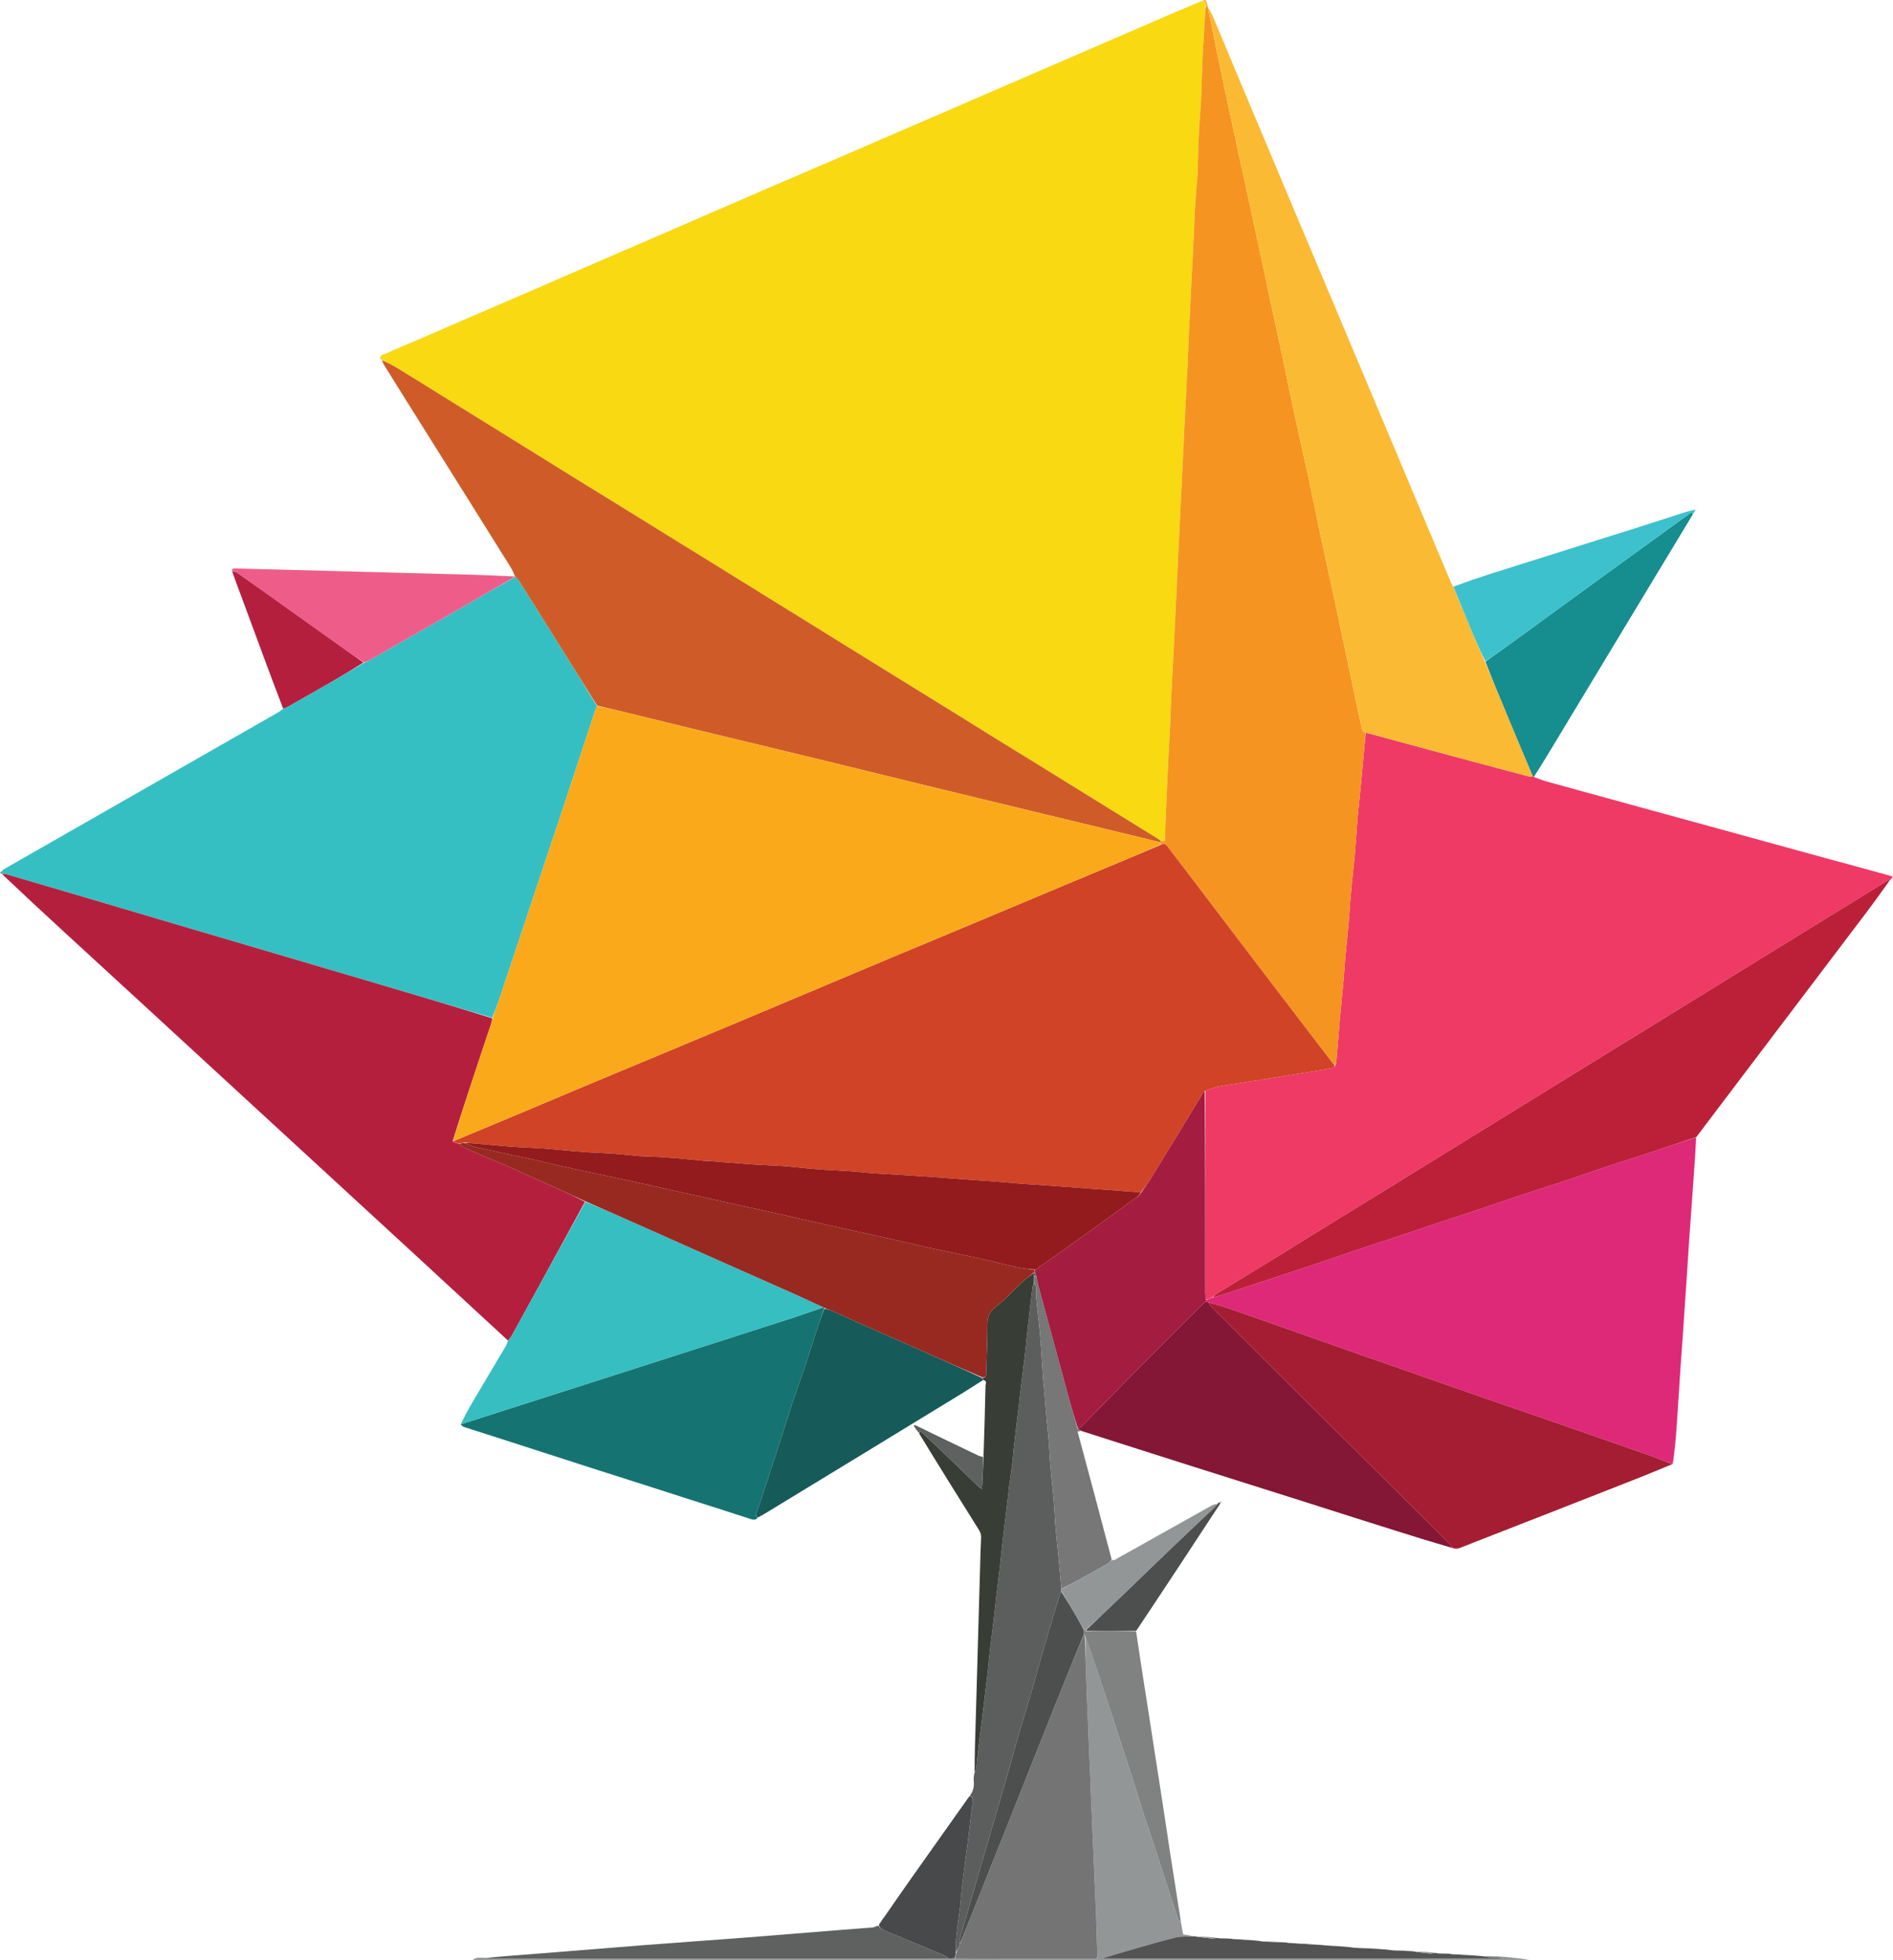 <svg xmlns="http://www.w3.org/2000/svg" xmlns:xlink="http://www.w3.org/1999/xlink" version="1.1" viewBox="6.92 5.64 48.43 50.16">
<g id="surface1">

<path style=" stroke:none;fill-rule:nonzero;fill:rgb(97.647%,85.098%,7.059%);fill-opacity:1;" d="M 16.641 14.805 C 16.648 14.711 16.738 14.715 16.793 14.688 C 17.059 14.566 17.328 14.453 17.598 14.34 C 18.594 13.906 19.594 13.477 20.59 13.047 C 21.664 12.578 22.738 12.113 23.816 11.648 C 24.719 11.258 25.621 10.863 26.527 10.473 C 27.648 9.992 28.766 9.508 29.887 9.023 C 31.211 8.453 32.535 7.875 33.859 7.305 C 34.77 6.91 35.68 6.52 36.586 6.125 C 36.938 5.973 37.289 5.82 37.664 5.668 C 37.793 5.684 37.734 5.77 37.75 5.836 C 37.75 5.938 37.754 6.023 37.746 6.105 C 37.73 6.43 37.703 6.754 37.688 7.078 C 37.672 7.426 37.664 7.777 37.652 8.129 C 37.652 8.141 37.652 8.148 37.652 8.16 C 37.633 8.453 37.605 8.742 37.594 9.035 C 37.574 9.391 37.57 9.746 37.559 10.102 C 37.559 10.117 37.555 10.133 37.555 10.148 C 37.535 10.402 37.512 10.656 37.496 10.91 C 37.48 11.152 37.477 11.398 37.465 11.641 C 37.441 12.07 37.422 12.5 37.398 12.93 C 37.379 13.355 37.355 13.781 37.336 14.203 C 37.324 14.457 37.316 14.715 37.305 14.969 C 37.293 15.172 37.281 15.371 37.273 15.574 C 37.25 16.008 37.23 16.441 37.207 16.879 C 37.199 17.094 37.188 17.312 37.176 17.531 C 37.156 17.961 37.133 18.391 37.113 18.82 C 37.09 19.281 37.07 19.742 37.047 20.203 C 37.039 20.422 37.027 20.637 37.016 20.855 C 36.996 21.289 36.973 21.727 36.953 22.16 C 36.93 22.59 36.91 23.02 36.887 23.449 C 36.875 23.703 36.867 23.957 36.855 24.215 C 36.848 24.414 36.836 24.617 36.824 24.816 C 36.801 25.258 36.781 25.699 36.762 26.137 C 36.746 26.473 36.734 26.809 36.723 27.141 C 36.723 27.152 36.715 27.16 36.707 27.168 C 36.68 27.168 36.656 27.164 36.617 27.16 C 36.594 27.141 36.578 27.125 36.559 27.113 C 35.926 26.723 35.293 26.328 34.66 25.938 C 33.898 25.465 33.137 24.996 32.375 24.527 C 31.789 24.16 31.199 23.797 30.613 23.434 C 29.84 22.957 29.07 22.48 28.301 22.004 C 27.734 21.652 27.172 21.301 26.605 20.953 C 25.746 20.418 24.887 19.887 24.023 19.355 C 23.297 18.902 22.566 18.453 21.836 18.004 C 21.137 17.57 20.434 17.133 19.734 16.699 C 18.855 16.156 17.977 15.609 17.098 15.066 C 16.969 14.988 16.832 14.918 16.695 14.844 C 16.695 14.844 16.699 14.844 16.695 14.836 C 16.676 14.82 16.66 14.812 16.641 14.805 Z M 16.641 14.805 "/>
<path style=" stroke:none;fill-rule:nonzero;fill:rgb(93.725%,22.745%,39.608%);fill-opacity:1;" d="M 46.16 25.52 C 46.258 25.559 46.355 25.598 46.457 25.629 C 48.031 26.062 49.605 26.496 51.18 26.926 C 52.523 27.297 53.867 27.664 55.211 28.031 C 55.25 28.043 55.293 28.055 55.344 28.07 C 55.332 28.102 55.32 28.121 55.289 28.148 C 55.238 28.168 55.203 28.176 55.18 28.191 C 54.609 28.543 54.039 28.895 53.469 29.246 C 52.988 29.543 52.508 29.836 52.027 30.133 C 51.434 30.5 50.836 30.867 50.238 31.238 C 49.789 31.512 49.344 31.789 48.895 32.066 C 48.305 32.43 47.719 32.789 47.129 33.152 C 46.664 33.441 46.199 33.727 45.73 34.016 C 45.121 34.391 44.508 34.766 43.898 35.145 C 43.496 35.391 43.094 35.641 42.691 35.891 C 42.188 36.199 41.688 36.508 41.184 36.816 C 40.727 37.098 40.27 37.383 39.812 37.664 C 39.227 38.023 38.645 38.379 38.059 38.738 C 38.016 38.766 37.977 38.805 37.93 38.844 C 37.875 38.867 37.828 38.883 37.773 38.895 C 37.762 38.82 37.754 38.758 37.754 38.695 C 37.754 36.98 37.754 35.27 37.758 33.547 C 37.891 33.5 38.012 33.457 38.141 33.434 C 38.562 33.363 38.988 33.301 39.41 33.234 C 39.926 33.152 40.441 33.066 40.957 32.98 C 41.008 32.973 41.066 32.965 41.086 32.887 C 41.098 32.867 41.105 32.855 41.105 32.848 C 41.129 32.562 41.152 32.273 41.176 31.988 C 41.188 31.84 41.199 31.695 41.215 31.547 C 41.242 31.238 41.273 30.934 41.301 30.629 C 41.316 30.453 41.324 30.277 41.34 30.105 C 41.367 29.812 41.402 29.523 41.426 29.234 C 41.441 29.055 41.453 28.875 41.465 28.695 C 41.477 28.562 41.488 28.43 41.5 28.297 C 41.527 28.012 41.562 27.727 41.586 27.441 C 41.613 27.137 41.629 26.828 41.656 26.523 C 41.695 26.109 41.742 25.699 41.777 25.289 C 41.805 24.988 41.828 24.684 41.863 24.387 C 42.332 24.512 42.789 24.637 43.246 24.762 C 44.172 25.012 45.102 25.262 46.031 25.508 C 46.062 25.52 46.102 25.512 46.141 25.516 C 46.152 25.512 46.156 25.516 46.16 25.52 Z M 46.16 25.52 "/>
<path style=" stroke:none;fill-rule:nonzero;fill:rgb(21.176%,74.902%,76.078%);fill-opacity:1;" d="M 6.938 27.957 C 6.969 27.93 6.996 27.895 7.031 27.875 C 7.875 27.391 8.723 26.91 9.566 26.426 C 10.559 25.859 11.551 25.289 12.543 24.723 C 13.031 24.441 13.523 24.164 14.012 23.883 C 14.059 23.859 14.098 23.824 14.16 23.781 C 14.211 23.758 14.246 23.746 14.277 23.727 C 14.645 23.52 15.008 23.309 15.375 23.102 C 15.66 22.934 15.945 22.766 16.238 22.598 C 16.297 22.57 16.348 22.547 16.391 22.523 C 17.109 22.113 17.824 21.707 18.539 21.297 C 19.059 20.996 19.582 20.695 20.109 20.398 C 20.152 20.441 20.184 20.477 20.207 20.516 C 20.527 21.023 20.844 21.527 21.16 22.035 C 21.508 22.59 21.852 23.145 22.195 23.711 C 22.176 23.758 22.156 23.789 22.145 23.824 C 21.855 24.711 21.562 25.594 21.27 26.48 C 20.758 28.016 20.246 29.551 19.734 31.086 C 19.668 31.289 19.594 31.488 19.512 31.684 C 18.57 31.402 17.641 31.129 16.711 30.852 C 14.977 30.34 13.242 29.828 11.504 29.316 C 10.039 28.883 8.578 28.449 7.113 28.02 C 7.066 28.004 7.02 28 6.973 27.992 C 6.973 27.992 6.973 27.992 6.973 27.988 C 6.961 27.973 6.953 27.969 6.941 27.961 C 6.941 27.957 6.938 27.957 6.938 27.957 Z M 6.938 27.957 "/>
<path style=" stroke:none;fill-rule:nonzero;fill:rgb(96.078%,58.039%,12.941%);fill-opacity:1;" d="M 41.855 24.383 C 41.828 24.684 41.805 24.988 41.777 25.289 C 41.742 25.699 41.695 26.109 41.656 26.523 C 41.629 26.828 41.613 27.137 41.586 27.441 C 41.562 27.727 41.527 28.012 41.5 28.297 C 41.488 28.43 41.477 28.562 41.465 28.695 C 41.453 28.875 41.441 29.055 41.426 29.234 C 41.402 29.523 41.367 29.812 41.34 30.105 C 41.324 30.277 41.316 30.453 41.301 30.629 C 41.273 30.934 41.242 31.238 41.215 31.547 C 41.199 31.695 41.188 31.84 41.176 31.988 C 41.152 32.273 41.129 32.562 41.105 32.848 C 41.105 32.855 41.098 32.867 41.078 32.879 C 41.031 32.855 41.004 32.832 40.98 32.801 C 40.559 32.25 40.137 31.699 39.715 31.145 C 39.316 30.625 38.922 30.105 38.527 29.586 C 38.094 29.016 37.66 28.445 37.227 27.875 C 37.082 27.688 36.941 27.504 36.801 27.316 C 36.758 27.262 36.711 27.203 36.625 27.246 C 36.613 27.223 36.605 27.207 36.605 27.191 C 36.621 27.184 36.625 27.176 36.629 27.164 C 36.656 27.164 36.68 27.168 36.707 27.168 C 36.715 27.16 36.723 27.152 36.723 27.141 C 36.734 26.809 36.746 26.473 36.762 26.137 C 36.781 25.699 36.801 25.258 36.824 24.816 C 36.836 24.617 36.848 24.414 36.855 24.215 C 36.867 23.957 36.875 23.703 36.887 23.449 C 36.91 23.02 36.93 22.59 36.953 22.16 C 36.973 21.727 36.996 21.289 37.016 20.855 C 37.027 20.637 37.039 20.422 37.047 20.203 C 37.07 19.742 37.09 19.281 37.113 18.82 C 37.133 18.391 37.156 17.961 37.176 17.531 C 37.188 17.312 37.199 17.094 37.207 16.879 C 37.23 16.441 37.25 16.008 37.273 15.574 C 37.281 15.371 37.293 15.172 37.305 14.969 C 37.316 14.715 37.324 14.457 37.336 14.203 C 37.355 13.781 37.379 13.355 37.398 12.93 C 37.422 12.5 37.441 12.07 37.465 11.641 C 37.477 11.398 37.48 11.152 37.496 10.91 C 37.512 10.656 37.535 10.402 37.555 10.148 C 37.555 10.133 37.559 10.117 37.559 10.102 C 37.57 9.746 37.574 9.391 37.594 9.035 C 37.605 8.742 37.633 8.453 37.652 8.16 C 37.652 8.148 37.652 8.141 37.652 8.129 C 37.664 7.777 37.672 7.426 37.688 7.078 C 37.703 6.754 37.73 6.43 37.746 6.105 C 37.754 6.023 37.75 5.938 37.758 5.832 C 37.785 5.805 37.801 5.797 37.816 5.789 C 37.816 5.789 37.824 5.797 37.82 5.816 C 37.938 6.41 38.055 6.988 38.176 7.562 C 38.305 8.164 38.434 8.762 38.562 9.363 C 38.707 10.02 38.852 10.676 38.992 11.332 C 39.133 11.973 39.266 12.617 39.402 13.258 C 39.492 13.668 39.582 14.078 39.668 14.484 C 39.781 15.02 39.891 15.555 40.004 16.086 C 40.113 16.594 40.23 17.098 40.34 17.605 C 40.477 18.242 40.605 18.879 40.742 19.516 C 40.832 19.93 40.922 20.344 41.012 20.758 C 41.129 21.301 41.246 21.848 41.359 22.391 C 41.438 22.758 41.512 23.125 41.59 23.492 C 41.645 23.742 41.695 23.992 41.754 24.238 C 41.766 24.297 41.77 24.371 41.855 24.383 Z M 41.855 24.383 "/>
<path style=" stroke:none;fill-rule:nonzero;fill:rgb(81.176%,36.078%,15.686%);fill-opacity:1;" d="M 36.617 27.16 C 36.625 27.176 36.621 27.184 36.594 27.191 C 36.496 27.172 36.422 27.148 36.344 27.129 C 35.746 26.984 35.148 26.84 34.551 26.695 C 33.766 26.504 32.98 26.316 32.195 26.125 C 31.359 25.922 30.527 25.719 29.691 25.516 C 28.902 25.32 28.113 25.129 27.324 24.938 C 26.621 24.766 25.918 24.598 25.219 24.43 C 24.453 24.242 23.691 24.055 22.93 23.871 C 22.688 23.809 22.441 23.758 22.199 23.699 C 21.852 23.145 21.508 22.59 21.16 22.035 C 20.844 21.527 20.527 21.023 20.207 20.516 C 20.184 20.477 20.152 20.441 20.109 20.398 C 20.098 20.395 20.098 20.395 20.098 20.395 C 20.062 20.32 20.035 20.238 19.992 20.168 C 19.309 19.07 18.617 17.973 17.934 16.879 C 17.535 16.246 17.141 15.613 16.746 14.98 C 16.723 14.945 16.707 14.906 16.691 14.855 C 16.832 14.918 16.969 14.988 17.098 15.066 C 17.977 15.609 18.855 16.156 19.734 16.699 C 20.434 17.133 21.137 17.57 21.836 18.004 C 22.566 18.453 23.297 18.902 24.023 19.355 C 24.887 19.887 25.746 20.418 26.605 20.953 C 27.172 21.301 27.734 21.652 28.301 22.004 C 29.07 22.48 29.84 22.957 30.613 23.434 C 31.199 23.797 31.789 24.16 32.375 24.527 C 33.137 24.996 33.898 25.465 34.66 25.938 C 35.293 26.328 35.926 26.723 36.559 27.113 C 36.578 27.125 36.594 27.141 36.617 27.16 Z M 36.617 27.16 "/>
<path style=" stroke:none;fill-rule:nonzero;fill:rgb(70.98%,12.157%,24.314%);fill-opacity:1;" d="M 6.969 28.004 C 7.02 28 7.066 28.004 7.113 28.02 C 8.578 28.449 10.039 28.883 11.504 29.316 C 13.242 29.828 14.977 30.34 16.711 30.852 C 17.641 31.129 18.57 31.402 19.508 31.695 C 19.512 31.746 19.504 31.781 19.492 31.816 C 19.324 32.324 19.152 32.828 18.988 33.332 C 18.82 33.836 18.66 34.336 18.5 34.844 C 18.52 34.859 18.539 34.867 18.562 34.879 C 18.598 34.895 18.625 34.898 18.66 34.902 C 18.668 34.902 18.684 34.902 18.684 34.914 C 18.711 34.945 18.73 34.973 18.758 34.984 C 18.938 35.066 19.117 35.148 19.297 35.227 C 19.48 35.305 19.668 35.379 19.848 35.457 C 20.062 35.551 20.277 35.648 20.488 35.742 C 20.715 35.844 20.941 35.945 21.168 36.047 C 21.41 36.156 21.648 36.27 21.887 36.391 C 21.266 37.531 20.648 38.664 20.027 39.793 C 20 39.848 19.953 39.895 19.918 39.945 C 19.148 39.234 18.383 38.527 17.617 37.82 C 16.129 36.449 14.637 35.078 13.148 33.707 C 11.625 32.305 10.102 30.902 8.574 29.5 C 8.039 29.008 7.504 28.512 6.969 28.004 Z M 6.969 28.004 "/>
<path style=" stroke:none;fill-rule:nonzero;fill:rgb(87.059%,16.078%,47.059%);fill-opacity:1;" d="M 37.781 38.902 C 37.828 38.883 37.875 38.867 37.941 38.844 C 38.07 38.809 38.176 38.777 38.285 38.742 C 38.574 38.648 38.867 38.551 39.16 38.453 C 39.449 38.359 39.742 38.262 40.035 38.164 C 40.316 38.07 40.598 37.977 40.879 37.883 C 41.219 37.766 41.559 37.648 41.902 37.535 C 42.199 37.438 42.496 37.344 42.793 37.242 C 43.078 37.148 43.363 37.051 43.648 36.953 C 44 36.836 44.355 36.723 44.707 36.605 C 45.047 36.492 45.387 36.371 45.73 36.258 C 46.152 36.117 46.574 35.984 46.996 35.844 C 47.34 35.73 47.68 35.609 48.02 35.496 C 48.383 35.375 48.746 35.262 49.109 35.141 C 49.512 35.008 49.91 34.875 50.312 34.742 C 50.305 34.914 50.297 35.082 50.285 35.254 C 50.238 35.949 50.188 36.645 50.137 37.34 C 50.102 37.875 50.07 38.41 50.031 38.945 C 49.996 39.512 49.953 40.07 49.914 40.633 C 49.879 41.156 49.848 41.676 49.812 42.195 C 49.789 42.496 49.762 42.801 49.715 43.102 C 49.469 43.016 49.242 42.922 49.012 42.844 C 48.082 42.52 47.152 42.195 46.223 41.871 C 45.777 41.719 45.328 41.566 44.883 41.41 C 44.348 41.227 43.816 41.035 43.285 40.852 C 42.793 40.676 42.301 40.508 41.809 40.336 C 41.066 40.074 40.324 39.812 39.582 39.551 C 39.16 39.402 38.738 39.254 38.316 39.109 C 38.16 39.055 38.004 39.016 37.836 38.965 C 37.809 38.957 37.793 38.945 37.781 38.93 C 37.781 38.914 37.781 38.91 37.781 38.902 Z M 37.781 38.902 "/>
<path style=" stroke:none;fill-rule:nonzero;fill:rgb(98.431%,72.941%,20%);fill-opacity:1;" d="M 41.863 24.387 C 41.77 24.371 41.766 24.297 41.754 24.238 C 41.695 23.992 41.645 23.742 41.59 23.492 C 41.512 23.125 41.438 22.758 41.359 22.391 C 41.246 21.848 41.129 21.301 41.012 20.758 C 40.922 20.344 40.832 19.93 40.742 19.516 C 40.605 18.879 40.477 18.242 40.34 17.605 C 40.23 17.098 40.113 16.594 40.004 16.086 C 39.891 15.555 39.781 15.02 39.668 14.484 C 39.582 14.078 39.492 13.668 39.402 13.258 C 39.266 12.617 39.133 11.973 38.992 11.332 C 38.852 10.676 38.707 10.02 38.562 9.363 C 38.434 8.762 38.305 8.164 38.176 7.562 C 38.055 6.988 37.938 6.41 37.82 5.824 C 37.875 5.91 37.93 6.012 37.977 6.121 C 38.188 6.625 38.398 7.133 38.609 7.637 C 38.863 8.242 39.117 8.844 39.371 9.449 C 39.816 10.512 40.266 11.578 40.715 12.641 C 41.09 13.539 41.473 14.434 41.848 15.332 C 42.289 16.383 42.73 17.434 43.172 18.48 C 43.461 19.168 43.75 19.855 44.039 20.543 C 44.051 20.57 44.07 20.598 44.094 20.645 C 44.281 21.086 44.453 21.504 44.629 21.926 C 44.719 22.137 44.816 22.348 44.91 22.574 C 45.121 23.082 45.328 23.574 45.535 24.07 C 45.734 24.551 45.938 25.035 46.137 25.516 C 46.102 25.512 46.062 25.52 46.031 25.508 C 45.102 25.262 44.172 25.012 43.246 24.762 C 42.789 24.637 42.332 24.512 41.863 24.387 Z M 41.863 24.387 "/>
<path style=" stroke:none;fill-rule:nonzero;fill:rgb(73.725%,12.549%,22.353%);fill-opacity:1;" d="M 50.32 34.734 C 49.91 34.875 49.512 35.008 49.109 35.141 C 48.746 35.262 48.383 35.375 48.02 35.496 C 47.68 35.609 47.34 35.73 46.996 35.844 C 46.574 35.984 46.152 36.117 45.73 36.258 C 45.387 36.371 45.047 36.492 44.707 36.605 C 44.355 36.723 44 36.836 43.648 36.953 C 43.363 37.051 43.078 37.148 42.793 37.242 C 42.496 37.344 42.199 37.438 41.902 37.535 C 41.559 37.648 41.219 37.766 40.879 37.883 C 40.598 37.977 40.316 38.07 40.035 38.164 C 39.742 38.262 39.449 38.359 39.16 38.453 C 38.867 38.551 38.574 38.648 38.285 38.742 C 38.176 38.777 38.07 38.809 37.949 38.84 C 37.977 38.805 38.016 38.766 38.059 38.738 C 38.645 38.379 39.227 38.023 39.812 37.664 C 40.27 37.383 40.727 37.098 41.184 36.816 C 41.688 36.508 42.188 36.199 42.691 35.891 C 43.094 35.641 43.496 35.391 43.898 35.145 C 44.508 34.766 45.121 34.391 45.73 34.016 C 46.199 33.727 46.664 33.441 47.129 33.152 C 47.719 32.789 48.305 32.43 48.895 32.066 C 49.344 31.789 49.789 31.512 50.238 31.238 C 50.836 30.867 51.434 30.5 52.027 30.133 C 52.508 29.836 52.988 29.543 53.469 29.246 C 54.039 28.895 54.609 28.543 55.18 28.191 C 55.203 28.176 55.238 28.168 55.277 28.152 C 55.078 28.438 54.867 28.727 54.652 29.012 C 53.523 30.504 52.391 31.996 51.262 33.488 C 50.949 33.902 50.637 34.312 50.32 34.734 Z M 50.32 34.734 "/>
<path style=" stroke:none;fill-rule:nonzero;fill:rgb(64.706%,11.373%,19.608%);fill-opacity:1;" d="M 37.844 38.969 C 38.004 39.016 38.16 39.055 38.316 39.109 C 38.738 39.254 39.16 39.402 39.582 39.551 C 40.324 39.812 41.066 40.074 41.809 40.336 C 42.301 40.508 42.793 40.676 43.285 40.852 C 43.816 41.035 44.348 41.227 44.883 41.41 C 45.328 41.566 45.777 41.719 46.223 41.871 C 47.152 42.195 48.082 42.52 49.012 42.844 C 49.242 42.922 49.469 43.016 49.707 43.105 C 49.25 43.297 48.785 43.484 48.32 43.664 C 47.094 44.145 45.871 44.625 44.645 45.102 C 44.512 45.156 44.379 45.211 44.246 45.258 C 44.203 45.273 44.152 45.27 44.094 45.258 C 44.055 45.207 44.027 45.164 43.996 45.133 C 42.555 43.699 41.113 42.27 39.672 40.84 C 39.09 40.262 38.512 39.68 37.93 39.098 C 37.895 39.062 37.875 39.012 37.844 38.969 Z M 37.844 38.969 "/>
<path style=" stroke:none;fill-rule:nonzero;fill:rgb(8.235%,45.49%,44.706%);fill-opacity:1;" d="M 26.309 44.473 C 26.25 44.547 26.184 44.531 26.105 44.504 C 25.617 44.344 25.125 44.188 24.633 44.031 C 23.797 43.762 22.957 43.492 22.121 43.227 C 21.285 42.957 20.449 42.688 19.613 42.418 C 19.344 42.332 19.074 42.246 18.805 42.16 C 18.766 42.148 18.727 42.117 18.707 42.086 C 18.742 42.07 18.766 42.07 18.785 42.062 C 19.262 41.91 19.738 41.758 20.211 41.605 C 20.785 41.422 21.355 41.238 21.93 41.055 C 23.094 40.68 24.258 40.309 25.422 39.934 C 26.012 39.742 26.605 39.555 27.199 39.363 C 27.461 39.277 27.719 39.184 27.984 39.094 C 27.996 39.102 28.004 39.105 28.004 39.125 C 27.945 39.293 27.891 39.449 27.84 39.605 C 27.73 39.941 27.625 40.281 27.512 40.617 C 27.41 40.918 27.301 41.215 27.199 41.52 C 27.027 42.051 26.859 42.59 26.684 43.121 C 26.559 43.516 26.426 43.91 26.297 44.301 C 26.277 44.359 26.23 44.422 26.309 44.473 Z M 26.309 44.473 "/>
<path style=" stroke:none;fill-rule:nonzero;fill:rgb(21.176%,74.51%,75.686%);fill-opacity:1;" d="M 27.98 39.094 C 27.719 39.184 27.461 39.277 27.199 39.363 C 26.605 39.555 26.012 39.742 25.422 39.934 C 24.258 40.309 23.094 40.68 21.93 41.055 C 21.355 41.238 20.785 41.422 20.211 41.605 C 19.738 41.758 19.262 41.91 18.785 42.062 C 18.766 42.07 18.742 42.07 18.711 42.074 C 18.805 41.887 18.906 41.695 19.016 41.508 C 19.297 41.031 19.582 40.555 19.863 40.082 C 19.883 40.043 19.895 40.004 19.914 39.953 C 19.953 39.895 20 39.848 20.027 39.793 C 20.648 38.664 21.266 37.531 21.898 36.395 C 22.281 36.547 22.652 36.711 23.023 36.875 C 24.449 37.512 25.875 38.145 27.301 38.777 C 27.527 38.879 27.754 38.988 27.98 39.094 Z M 27.98 39.094 "/>
<path style=" stroke:none;fill-rule:nonzero;fill:rgb(51.765%,8.627%,21.176%);fill-opacity:1;" d="M 37.836 38.965 C 37.875 39.012 37.895 39.062 37.93 39.098 C 38.512 39.68 39.09 40.262 39.672 40.84 C 41.113 42.27 42.555 43.699 43.996 45.133 C 44.027 45.164 44.055 45.207 44.086 45.254 C 43.602 45.113 43.113 44.965 42.625 44.809 C 41.848 44.566 41.074 44.316 40.297 44.07 C 39.355 43.773 38.41 43.473 37.469 43.176 C 36.512 42.871 35.559 42.57 34.59 42.258 C 34.543 42.23 34.516 42.215 34.5 42.199 C 34.559 42.156 34.613 42.121 34.656 42.074 C 35.172 41.551 35.684 41.023 36.199 40.5 C 36.695 40 37.195 39.504 37.691 39.008 C 37.719 38.98 37.75 38.961 37.777 38.938 C 37.793 38.945 37.809 38.957 37.836 38.965 Z M 37.836 38.965 "/>
<path style=" stroke:none;fill-rule:nonzero;fill:rgb(36.078%,36.863%,36.471%);fill-opacity:1;" d="M 31.727 51.598 C 31.82 51.48 31.848 51.348 31.832 51.199 C 31.828 51.141 31.832 51.082 31.852 51.004 C 31.875 50.957 31.891 50.93 31.895 50.898 C 31.91 50.758 31.922 50.617 31.938 50.473 C 31.965 50.246 31.996 50.023 32.023 49.797 C 32.051 49.582 32.074 49.367 32.102 49.148 C 32.129 48.926 32.156 48.699 32.184 48.473 C 32.207 48.246 32.23 48.02 32.254 47.793 C 32.281 47.559 32.316 47.32 32.344 47.086 C 32.367 46.875 32.391 46.664 32.414 46.453 C 32.441 46.203 32.477 45.949 32.504 45.699 C 32.527 45.48 32.547 45.266 32.574 45.051 C 32.613 44.715 32.656 44.379 32.695 44.043 C 32.711 43.926 32.723 43.809 32.734 43.695 C 32.766 43.469 32.797 43.242 32.824 43.02 C 32.848 42.797 32.867 42.574 32.895 42.355 C 32.922 42.109 32.953 41.859 32.984 41.613 C 33.008 41.398 33.031 41.184 33.059 40.969 C 33.086 40.734 33.117 40.504 33.145 40.273 C 33.168 40.055 33.188 39.832 33.215 39.609 C 33.254 39.266 33.293 38.918 33.336 38.57 C 33.34 38.543 33.359 38.516 33.383 38.488 C 33.406 38.523 33.426 38.559 33.43 38.59 C 33.434 38.688 33.426 38.781 33.434 38.879 C 33.461 39.172 33.5 39.465 33.527 39.762 C 33.555 40.082 33.57 40.406 33.594 40.727 C 33.602 40.871 33.613 41.012 33.629 41.156 C 33.648 41.387 33.668 41.621 33.688 41.852 C 33.691 41.883 33.691 41.914 33.695 41.945 C 33.715 42.137 33.734 42.324 33.75 42.516 C 33.766 42.691 33.773 42.863 33.785 43.039 C 33.797 43.172 33.809 43.301 33.82 43.434 C 33.84 43.633 33.863 43.832 33.879 44.035 C 33.895 44.215 33.902 44.395 33.914 44.574 C 33.922 44.707 33.934 44.836 33.949 44.969 C 33.969 45.168 33.988 45.367 34.008 45.57 C 34.031 45.812 34.055 46.055 34.074 46.305 C 34.074 46.328 34.074 46.34 34.066 46.359 C 34.012 46.52 33.965 46.672 33.918 46.824 C 33.82 47.148 33.723 47.473 33.629 47.801 C 33.531 48.133 33.441 48.473 33.344 48.809 C 33.203 49.285 33.062 49.762 32.922 50.238 C 32.828 50.566 32.742 50.895 32.648 51.219 C 32.445 51.91 32.242 52.602 32.043 53.293 C 31.848 53.953 31.656 54.617 31.469 55.277 C 31.457 55.309 31.477 55.344 31.48 55.391 C 31.445 55.469 31.414 55.535 31.375 55.594 C 31.371 55.441 31.375 55.301 31.391 55.16 C 31.414 54.922 31.453 54.688 31.48 54.453 C 31.504 54.234 31.523 54.012 31.547 53.793 C 31.586 53.473 31.633 53.152 31.672 52.836 C 31.703 52.578 31.734 52.32 31.766 52.066 C 31.777 51.961 31.793 51.855 31.797 51.75 C 31.801 51.691 31.824 51.613 31.727 51.598 Z M 31.727 51.598 "/>
<path style=" stroke:none;fill-rule:nonzero;fill:rgb(8.627%,35.294%,34.902%);fill-opacity:1;" d="M 26.316 44.469 C 26.23 44.422 26.277 44.359 26.297 44.301 C 26.426 43.91 26.559 43.516 26.684 43.121 C 26.859 42.59 27.027 42.051 27.199 41.52 C 27.301 41.215 27.41 40.918 27.512 40.617 C 27.625 40.281 27.73 39.941 27.84 39.605 C 27.891 39.449 27.945 39.293 28.012 39.129 C 28.078 39.137 28.129 39.152 28.18 39.172 C 28.43 39.285 28.684 39.398 28.934 39.512 C 29.449 39.738 29.965 39.965 30.48 40.195 C 31.004 40.43 31.531 40.66 32.055 40.906 C 32.059 40.93 32.062 40.941 32.066 40.957 C 31.855 41.09 31.648 41.227 31.434 41.355 C 29.805 42.352 28.176 43.344 26.547 44.336 C 26.473 44.383 26.398 44.422 26.316 44.469 Z M 26.316 44.469 "/>
<path style=" stroke:none;fill-rule:nonzero;fill:rgb(8.627%,55.294%,55.686%);fill-opacity:1;" d="M 46.141 25.516 C 45.938 25.035 45.734 24.551 45.535 24.07 C 45.328 23.574 45.121 23.082 44.922 22.57 C 45.066 22.465 45.195 22.375 45.324 22.285 C 45.844 21.91 46.359 21.535 46.875 21.156 C 47.305 20.844 47.734 20.531 48.164 20.219 C 48.629 19.883 49.094 19.547 49.559 19.207 C 49.758 19.066 49.953 18.922 50.152 18.777 C 50.191 18.746 50.219 18.746 50.227 18.805 C 49.883 19.371 49.543 19.938 49.203 20.5 C 48.309 21.98 47.414 23.465 46.52 24.945 C 46.406 25.133 46.293 25.316 46.168 25.512 C 46.156 25.516 46.152 25.512 46.141 25.516 Z M 46.141 25.516 "/>
<path style=" stroke:none;fill-rule:nonzero;fill:rgb(57.647%,58.824%,59.216%);fill-opacity:1;" d="M 44.852 55.695 C 44.988 55.699 45.129 55.695 45.266 55.703 C 45.527 55.723 45.785 55.746 46.047 55.793 C 41.539 55.793 37.027 55.793 32.52 55.793 C 28.016 55.793 23.512 55.793 19.012 55.793 C 19.098 55.719 19.199 55.734 19.324 55.738 C 19.449 55.754 19.551 55.762 19.652 55.762 C 23.426 55.762 27.199 55.762 30.973 55.762 C 31.035 55.762 31.098 55.754 31.176 55.754 C 31.238 55.754 31.293 55.754 31.359 55.754 C 32.547 55.758 33.719 55.758 34.895 55.758 C 34.922 55.758 34.953 55.75 34.977 55.746 C 34.988 55.727 34.996 55.719 34.996 55.707 C 34.988 55.445 34.98 55.18 34.973 54.914 C 34.961 54.625 34.949 54.34 34.938 54.055 C 34.926 53.812 34.914 53.574 34.906 53.336 C 34.895 53.07 34.883 52.805 34.871 52.539 C 34.863 52.293 34.852 52.043 34.84 51.793 C 34.828 51.527 34.82 51.262 34.809 50.996 C 34.797 50.754 34.785 50.508 34.777 50.266 C 34.766 50 34.754 49.734 34.746 49.469 C 34.734 49.207 34.723 48.949 34.715 48.688 C 34.699 48.285 34.691 47.879 34.688 47.484 C 34.906 48.121 35.113 48.75 35.32 49.383 C 35.461 49.812 35.598 50.242 35.738 50.672 C 35.789 50.832 35.844 50.992 35.895 51.152 C 35.992 51.469 36.09 51.781 36.191 52.094 C 36.305 52.438 36.422 52.777 36.531 53.121 C 36.707 53.656 36.875 54.191 37.051 54.727 C 37.062 54.766 37.105 54.797 37.133 54.832 C 37.152 54.93 37.168 55.027 37.191 55.141 C 37.27 55.148 37.355 55.16 37.438 55.18 C 37.285 55.199 37.133 55.184 36.992 55.219 C 36.559 55.328 36.133 55.457 35.703 55.578 C 35.523 55.629 35.34 55.688 35.16 55.742 C 35.164 55.746 35.164 55.75 35.164 55.754 C 38.562 55.754 41.957 55.754 45.355 55.754 C 45.254 55.727 45.152 55.73 45.051 55.727 C 44.984 55.723 44.918 55.707 44.852 55.695 Z M 44.852 55.695 "/>
<path style=" stroke:none;fill-rule:nonzero;fill:rgb(93.333%,36.471%,53.725%);fill-opacity:1;" d="M 20.082 20.391 C 20.098 20.395 20.098 20.395 20.102 20.395 C 19.582 20.695 19.059 20.996 18.539 21.297 C 17.824 21.707 17.109 22.113 16.391 22.523 C 16.348 22.547 16.297 22.57 16.23 22.59 C 16.066 22.484 15.922 22.387 15.781 22.285 C 15.32 21.957 14.863 21.633 14.406 21.305 C 13.938 20.969 13.465 20.633 12.992 20.301 C 12.953 20.273 12.902 20.266 12.855 20.25 C 12.859 20.23 12.863 20.195 12.867 20.191 C 12.914 20.188 12.961 20.188 13.012 20.188 C 13.797 20.207 14.586 20.23 15.375 20.25 C 16.293 20.277 17.215 20.297 18.137 20.324 C 18.477 20.332 18.816 20.34 19.16 20.352 C 19.461 20.363 19.766 20.375 20.082 20.391 Z M 20.082 20.391 "/>
<path style=" stroke:none;fill-rule:nonzero;fill:rgb(21.961%,23.922%,21.176%);fill-opacity:1;" d="M 32.078 40.953 C 32.062 40.941 32.059 40.93 32.07 40.902 C 32.16 40.879 32.148 40.82 32.148 40.77 C 32.16 40.371 32.18 39.973 32.18 39.574 C 32.18 39.383 32.203 39.23 32.375 39.098 C 32.625 38.902 32.84 38.664 33.074 38.445 C 33.168 38.359 33.27 38.285 33.367 38.215 C 33.371 38.25 33.371 38.273 33.375 38.312 C 33.371 38.379 33.371 38.434 33.371 38.488 C 33.359 38.516 33.34 38.543 33.336 38.57 C 33.293 38.918 33.254 39.266 33.215 39.609 C 33.188 39.832 33.168 40.055 33.145 40.273 C 33.117 40.504 33.086 40.734 33.059 40.969 C 33.031 41.184 33.008 41.398 32.984 41.613 C 32.953 41.859 32.922 42.109 32.895 42.355 C 32.867 42.574 32.848 42.797 32.824 43.02 C 32.797 43.242 32.766 43.469 32.734 43.695 C 32.723 43.809 32.711 43.926 32.695 44.043 C 32.656 44.379 32.613 44.715 32.574 45.051 C 32.547 45.266 32.527 45.48 32.504 45.699 C 32.477 45.949 32.441 46.203 32.414 46.453 C 32.391 46.664 32.367 46.875 32.344 47.086 C 32.316 47.32 32.281 47.559 32.254 47.793 C 32.23 48.02 32.207 48.246 32.184 48.473 C 32.156 48.699 32.129 48.926 32.102 49.148 C 32.074 49.367 32.051 49.582 32.023 49.797 C 31.996 50.023 31.965 50.246 31.938 50.473 C 31.922 50.617 31.91 50.758 31.895 50.898 C 31.891 50.93 31.875 50.957 31.855 50.988 C 31.855 50.547 31.867 50.098 31.883 49.652 C 31.922 48.281 31.961 46.914 32 45.543 C 32.004 45.363 32.012 45.184 32.02 45 C 32.027 44.918 32.004 44.848 31.957 44.777 C 31.449 43.965 30.941 43.152 30.434 42.32 C 30.465 42.234 30.492 42.281 30.516 42.305 C 30.664 42.441 30.812 42.578 30.957 42.719 C 31.293 43.039 31.625 43.359 31.957 43.684 C 31.984 43.707 32.012 43.723 32.043 43.746 C 32.059 43.461 32.07 43.191 32.082 42.922 C 32.102 42.312 32.121 41.703 32.133 41.094 C 32.137 41.051 32.18 40.977 32.078 40.953 Z M 32.078 40.953 "/>
<path style=" stroke:none;fill-rule:nonzero;fill:rgb(23.922%,75.686%,80%);fill-opacity:1;" d="M 50.234 18.801 C 50.219 18.746 50.191 18.746 50.152 18.777 C 49.953 18.922 49.758 19.066 49.559 19.207 C 49.094 19.547 48.629 19.883 48.164 20.219 C 47.734 20.531 47.305 20.844 46.875 21.156 C 46.359 21.535 45.844 21.91 45.324 22.285 C 45.195 22.375 45.066 22.465 44.922 22.559 C 44.816 22.348 44.719 22.137 44.629 21.926 C 44.453 21.504 44.281 21.086 44.102 20.652 C 44.418 20.535 44.734 20.426 45.051 20.324 C 45.652 20.133 46.25 19.945 46.848 19.758 C 47.473 19.559 48.098 19.363 48.723 19.168 C 49.172 19.023 49.625 18.879 50.074 18.734 C 50.141 18.715 50.207 18.699 50.297 18.676 C 50.27 18.73 50.258 18.762 50.234 18.801 Z M 50.234 18.801 "/>
<path style=" stroke:none;fill-rule:nonzero;fill:rgb(46.275%,46.667%,46.275%);fill-opacity:1;" d="M 33.383 38.488 C 33.371 38.434 33.371 38.379 33.383 38.312 C 33.402 38.297 33.414 38.297 33.426 38.309 C 33.445 38.387 33.465 38.453 33.48 38.52 C 33.742 39.488 34.004 40.453 34.266 41.418 C 34.34 41.68 34.414 41.938 34.488 42.199 C 34.516 42.215 34.543 42.23 34.578 42.254 C 34.559 42.262 34.531 42.266 34.488 42.27 C 34.781 43.355 35.07 44.434 35.359 45.539 C 35.328 45.59 35.305 45.625 35.27 45.645 C 35.016 45.789 34.766 45.934 34.512 46.07 C 34.367 46.148 34.219 46.223 34.074 46.297 C 34.055 46.055 34.031 45.812 34.008 45.57 C 33.988 45.367 33.969 45.168 33.949 44.969 C 33.934 44.836 33.922 44.707 33.914 44.574 C 33.902 44.395 33.895 44.215 33.879 44.035 C 33.863 43.832 33.84 43.633 33.82 43.434 C 33.809 43.301 33.797 43.172 33.785 43.039 C 33.773 42.863 33.766 42.691 33.75 42.516 C 33.734 42.324 33.715 42.137 33.695 41.945 C 33.691 41.914 33.691 41.883 33.688 41.852 C 33.668 41.621 33.648 41.387 33.629 41.156 C 33.613 41.012 33.602 40.871 33.594 40.727 C 33.57 40.406 33.555 40.082 33.527 39.762 C 33.5 39.465 33.461 39.172 33.434 38.879 C 33.426 38.781 33.434 38.688 33.43 38.59 C 33.426 38.559 33.406 38.523 33.383 38.488 Z M 33.383 38.488 "/>
<path style=" stroke:none;fill-rule:nonzero;fill:rgb(50.196%,50.98%,50.98%);fill-opacity:1;" d="M 37.133 54.82 C 37.105 54.797 37.062 54.766 37.051 54.727 C 36.875 54.191 36.707 53.656 36.531 53.121 C 36.422 52.777 36.305 52.438 36.191 52.094 C 36.09 51.781 35.992 51.469 35.895 51.152 C 35.844 50.992 35.789 50.832 35.738 50.672 C 35.598 50.242 35.461 49.812 35.32 49.383 C 35.113 48.75 34.906 48.121 34.68 47.484 C 34.664 47.477 34.648 47.477 34.648 47.465 C 34.652 47.43 34.652 47.406 34.664 47.383 C 34.688 47.379 34.699 47.379 34.727 47.379 C 35.156 47.379 35.57 47.379 35.984 47.379 C 36.031 47.688 36.078 48 36.125 48.309 C 36.195 48.762 36.266 49.215 36.336 49.664 C 36.426 50.258 36.52 50.855 36.613 51.449 C 36.695 51.973 36.773 52.5 36.852 53.027 C 36.945 53.621 37.039 54.215 37.133 54.82 Z M 37.133 54.82 "/>
<path style=" stroke:none;fill-rule:nonzero;fill:rgb(37.255%,37.647%,37.647%);fill-opacity:1;" d="M 31.164 55.754 C 31.098 55.754 31.035 55.762 30.973 55.762 C 27.199 55.762 23.426 55.762 19.652 55.762 C 19.551 55.762 19.449 55.754 19.336 55.742 C 19.82 55.695 20.316 55.66 20.809 55.621 C 21.684 55.551 22.559 55.48 23.438 55.41 C 24.293 55.344 25.148 55.285 26.004 55.219 C 26.805 55.156 27.605 55.09 28.406 55.027 C 28.688 55.004 28.969 54.984 29.25 54.961 C 29.293 54.957 29.336 54.926 29.395 54.914 C 29.438 55 29.512 55.02 29.578 55.051 C 30.082 55.262 30.586 55.469 31.086 55.68 C 31.117 55.691 31.137 55.727 31.164 55.754 Z M 31.164 55.754 "/>
<path style=" stroke:none;fill-rule:nonzero;fill:rgb(70.98%,12.157%,24.314%);fill-opacity:1;" d="M 12.859 20.262 C 12.902 20.266 12.953 20.273 12.992 20.301 C 13.465 20.633 13.938 20.969 14.406 21.305 C 14.863 21.633 15.32 21.957 15.781 22.285 C 15.922 22.387 16.066 22.484 16.219 22.594 C 15.945 22.766 15.66 22.934 15.375 23.102 C 15.008 23.309 14.645 23.52 14.277 23.727 C 14.246 23.746 14.211 23.758 14.164 23.773 C 13.812 22.852 13.473 21.93 13.133 21.008 C 13.043 20.762 12.949 20.52 12.859 20.262 Z M 12.859 20.262 "/>
<path style=" stroke:none;fill-rule:nonzero;fill:rgb(28.235%,28.627%,29.412%);fill-opacity:1;" d="M 31.176 55.754 C 31.137 55.727 31.117 55.691 31.086 55.68 C 30.586 55.469 30.082 55.262 29.578 55.051 C 29.512 55.02 29.438 55 29.406 54.906 C 29.41 54.883 29.418 54.863 29.441 54.84 C 29.461 54.824 29.465 54.816 29.465 54.805 C 29.477 54.789 29.484 54.77 29.504 54.742 C 29.527 54.727 29.531 54.719 29.531 54.711 C 29.777 54.355 30.027 53.996 30.277 53.641 C 30.754 52.965 31.234 52.289 31.719 51.605 C 31.824 51.613 31.801 51.691 31.797 51.75 C 31.793 51.855 31.777 51.961 31.766 52.066 C 31.734 52.32 31.703 52.578 31.672 52.836 C 31.633 53.152 31.586 53.473 31.547 53.793 C 31.523 54.012 31.504 54.234 31.48 54.453 C 31.453 54.688 31.414 54.922 31.391 55.16 C 31.375 55.301 31.371 55.441 31.371 55.605 C 31.367 55.668 31.355 55.707 31.344 55.75 C 31.293 55.754 31.238 55.754 31.176 55.754 Z M 31.176 55.754 "/>
<path style=" stroke:none;fill-rule:nonzero;fill:rgb(32.157%,32.549%,32.157%);fill-opacity:1;" d="M 44.84 55.695 C 44.918 55.707 44.984 55.723 45.051 55.727 C 45.152 55.73 45.254 55.727 45.355 55.754 C 41.957 55.754 38.562 55.754 35.164 55.754 C 35.164 55.75 35.164 55.746 35.16 55.742 C 35.34 55.688 35.523 55.629 35.703 55.578 C 36.133 55.457 36.559 55.328 36.992 55.219 C 37.133 55.184 37.285 55.199 37.449 55.188 C 37.477 55.184 37.492 55.184 37.527 55.195 C 37.676 55.219 37.805 55.234 37.934 55.246 C 37.969 55.25 38.004 55.234 38.035 55.23 C 38.051 55.23 38.066 55.23 38.102 55.238 C 38.223 55.246 38.324 55.25 38.422 55.25 C 38.426 55.25 38.434 55.25 38.457 55.258 C 38.637 55.273 38.801 55.281 38.965 55.289 C 39.043 55.297 39.121 55.301 39.219 55.32 C 39.426 55.336 39.613 55.34 39.801 55.344 C 39.812 55.344 39.828 55.344 39.863 55.355 C 40.164 55.379 40.445 55.395 40.727 55.41 C 40.742 55.41 40.754 55.41 40.789 55.418 C 40.965 55.434 41.117 55.441 41.27 55.449 C 41.355 55.457 41.445 55.461 41.555 55.48 C 41.785 55.496 41.992 55.504 42.195 55.512 C 42.305 55.52 42.414 55.527 42.547 55.547 C 42.734 55.559 42.898 55.562 43.062 55.57 C 43.062 55.57 43.078 55.57 43.098 55.578 C 43.242 55.602 43.371 55.617 43.5 55.629 C 43.543 55.633 43.59 55.621 43.637 55.613 C 43.648 55.613 43.664 55.613 43.699 55.625 C 43.812 55.633 43.898 55.633 43.988 55.633 C 44.004 55.633 44.02 55.633 44.051 55.645 C 44.227 55.66 44.379 55.664 44.531 55.672 C 44.629 55.68 44.727 55.688 44.84 55.695 Z M 44.84 55.695 "/>
<path style=" stroke:none;fill-rule:nonzero;fill:rgb(57.647%,58.824%,59.216%);fill-opacity:1;" d="M 34.074 46.305 C 34.219 46.223 34.367 46.148 34.512 46.07 C 34.766 45.934 35.016 45.789 35.27 45.645 C 35.305 45.625 35.328 45.59 35.363 45.551 C 35.426 45.582 35.469 45.539 35.512 45.512 C 35.922 45.285 36.328 45.059 36.734 44.828 C 37.121 44.609 37.512 44.395 37.898 44.176 C 37.945 44.148 37.996 44.133 38.055 44.121 C 38.027 44.172 37.992 44.211 37.953 44.25 C 37.566 44.617 37.18 44.98 36.797 45.348 C 36.395 45.734 35.992 46.125 35.59 46.512 C 35.57 46.531 35.551 46.547 35.531 46.566 C 35.258 46.828 34.984 47.086 34.699 47.348 C 34.676 47.348 34.664 47.348 34.645 47.336 C 34.586 47.234 34.535 47.141 34.484 47.051 C 34.348 46.816 34.211 46.586 34.074 46.352 C 34.074 46.34 34.074 46.328 34.074 46.305 Z M 34.074 46.305 "/>
<path style=" stroke:none;fill-rule:nonzero;fill:rgb(30.196%,30.98%,30.588%);fill-opacity:1;" d="M 34.711 47.348 C 34.984 47.086 35.258 46.828 35.531 46.566 C 35.551 46.547 35.57 46.531 35.59 46.512 C 35.992 46.125 36.395 45.734 36.797 45.348 C 37.18 44.98 37.566 44.617 37.953 44.25 C 37.992 44.211 38.027 44.172 38.066 44.125 C 38.082 44.102 38.098 44.09 38.121 44.086 C 38.133 44.102 38.133 44.109 38.137 44.117 C 37.805 44.625 37.473 45.129 37.141 45.633 C 36.762 46.211 36.379 46.785 35.992 47.367 C 35.57 47.379 35.156 47.379 34.727 47.371 C 34.711 47.359 34.711 47.352 34.711 47.348 Z M 34.711 47.348 "/>
<path style=" stroke:none;fill-rule:nonzero;fill:rgb(37.255%,37.647%,37.647%);fill-opacity:1;" d="M 32.07 42.922 C 32.07 43.191 32.059 43.461 32.043 43.746 C 32.012 43.723 31.984 43.707 31.957 43.684 C 31.625 43.359 31.293 43.039 30.957 42.719 C 30.812 42.578 30.664 42.441 30.516 42.305 C 30.492 42.281 30.465 42.234 30.43 42.309 C 30.383 42.254 30.34 42.191 30.297 42.129 C 30.305 42.121 30.312 42.113 30.32 42.102 C 30.469 42.172 30.617 42.242 30.762 42.316 C 31.156 42.504 31.547 42.695 31.941 42.883 C 31.977 42.902 32.02 42.91 32.07 42.922 Z M 32.07 42.922 "/>
<path style=" stroke:none;fill-rule:nonzero;fill:rgb(57.647%,58.824%,59.216%);fill-opacity:1;" d="M 40.715 55.402 C 40.445 55.395 40.164 55.379 39.871 55.355 C 40.145 55.363 40.422 55.379 40.715 55.402 Z M 40.715 55.402 "/>
<path style=" stroke:none;fill-rule:nonzero;fill:rgb(57.647%,58.824%,59.216%);fill-opacity:1;" d="M 42.188 55.504 C 41.992 55.504 41.785 55.496 41.566 55.48 C 41.762 55.48 41.969 55.488 42.188 55.504 Z M 42.188 55.504 "/>
<path style=" stroke:none;fill-rule:nonzero;fill:rgb(57.647%,58.824%,59.216%);fill-opacity:1;" d="M 43.625 55.605 C 43.59 55.621 43.543 55.633 43.5 55.629 C 43.371 55.617 43.242 55.602 43.105 55.578 C 43.27 55.578 43.441 55.59 43.625 55.605 Z M 43.625 55.605 "/>
<path style=" stroke:none;fill-rule:nonzero;fill:rgb(57.647%,58.824%,59.216%);fill-opacity:1;" d="M 39.789 55.336 C 39.613 55.34 39.426 55.336 39.23 55.32 C 39.406 55.316 39.594 55.324 39.789 55.336 Z M 39.789 55.336 "/>
<path style=" stroke:none;fill-rule:nonzero;fill:rgb(57.647%,58.824%,59.216%);fill-opacity:1;" d="M 38.027 55.219 C 38.004 55.234 37.969 55.25 37.934 55.246 C 37.805 55.234 37.676 55.219 37.535 55.195 C 37.691 55.195 37.855 55.203 38.027 55.219 Z M 38.027 55.219 "/>
<path style=" stroke:none;fill-rule:nonzero;fill:rgb(57.647%,58.824%,59.216%);fill-opacity:1;" d="M 43.051 55.562 C 42.898 55.562 42.734 55.559 42.559 55.547 C 42.715 55.543 42.875 55.551 43.051 55.562 Z M 43.051 55.562 "/>
<path style=" stroke:none;fill-rule:nonzero;fill:rgb(57.647%,58.824%,59.216%);fill-opacity:1;" d="M 38.953 55.281 C 38.801 55.281 38.637 55.273 38.465 55.262 C 38.617 55.258 38.781 55.266 38.953 55.281 Z M 38.953 55.281 "/>
<path style=" stroke:none;fill-rule:nonzero;fill:rgb(57.647%,58.824%,59.216%);fill-opacity:1;" d="M 41.258 55.441 C 41.117 55.441 40.965 55.434 40.801 55.418 C 40.941 55.418 41.094 55.426 41.258 55.441 Z M 41.258 55.441 "/>
<path style=" stroke:none;fill-rule:nonzero;fill:rgb(57.647%,58.824%,59.216%);fill-opacity:1;" d="M 44.523 55.664 C 44.379 55.664 44.227 55.66 44.062 55.645 C 44.207 55.645 44.359 55.652 44.523 55.664 Z M 44.523 55.664 "/>
<path style=" stroke:none;fill-rule:nonzero;fill:rgb(98.431%,72.941%,20%);fill-opacity:1;" d="M 37.816 5.777 C 37.801 5.797 37.785 5.805 37.762 5.816 C 37.734 5.77 37.793 5.684 37.68 5.664 C 37.773 5.617 37.773 5.617 37.816 5.777 Z M 37.816 5.777 "/>
<path style=" stroke:none;fill-rule:nonzero;fill:rgb(57.647%,58.824%,59.216%);fill-opacity:1;" d="M 38.41 55.242 C 38.324 55.25 38.223 55.246 38.113 55.242 C 38.199 55.234 38.301 55.234 38.41 55.242 Z M 38.41 55.242 "/>
<path style=" stroke:none;fill-rule:nonzero;fill:rgb(57.647%,58.824%,59.216%);fill-opacity:1;" d="M 43.98 55.625 C 43.898 55.633 43.812 55.633 43.711 55.625 C 43.789 55.617 43.879 55.621 43.98 55.625 Z M 43.98 55.625 "/>
<path style=" stroke:none;fill-rule:nonzero;fill:rgb(57.647%,58.824%,59.216%);fill-opacity:1;" d="M 38.145 44.117 C 38.133 44.109 38.133 44.102 38.133 44.082 C 38.145 44.062 38.156 44.059 38.168 44.051 C 38.164 44.07 38.156 44.094 38.145 44.117 Z M 38.145 44.117 "/>
<path style=" stroke:none;fill-rule:nonzero;fill:rgb(81.176%,36.078%,15.686%);fill-opacity:1;" d="M 16.645 14.816 C 16.66 14.812 16.676 14.82 16.695 14.84 C 16.684 14.84 16.664 14.832 16.645 14.816 Z M 16.645 14.816 "/>
<path style=" stroke:none;fill-rule:nonzero;fill:rgb(37.255%,37.647%,37.647%);fill-opacity:1;" d="M 29.457 54.809 C 29.465 54.816 29.461 54.824 29.449 54.832 C 29.438 54.824 29.441 54.816 29.457 54.809 Z M 29.457 54.809 "/>
<path style=" stroke:none;fill-rule:nonzero;fill:rgb(37.255%,37.647%,37.647%);fill-opacity:1;" d="M 29.523 54.715 C 29.531 54.719 29.527 54.727 29.512 54.734 C 29.504 54.727 29.508 54.719 29.523 54.715 Z M 29.523 54.715 "/>
<path style=" stroke:none;fill-rule:nonzero;fill:rgb(21.176%,74.902%,76.078%);fill-opacity:1;" d="M 6.934 27.988 C 6.93 27.984 6.922 27.977 6.918 27.973 C 6.918 27.969 6.922 27.965 6.93 27.957 C 6.938 27.957 6.941 27.957 6.941 27.969 C 6.941 27.977 6.934 27.988 6.934 27.988 Z M 6.934 27.988 "/>
<path style=" stroke:none;fill-rule:nonzero;fill:rgb(70.98%,12.157%,24.314%);fill-opacity:1;" d="M 6.945 27.996 C 6.934 27.988 6.941 27.977 6.941 27.969 C 6.953 27.969 6.961 27.973 6.973 27.988 C 6.969 27.996 6.961 28 6.945 27.996 Z M 6.945 27.996 "/>
<path style=" stroke:none;fill-rule:nonzero;fill:rgb(81.569%,26.275%,15.294%);fill-opacity:1;" d="M 18.555 34.871 C 18.539 34.867 18.52 34.859 18.512 34.844 C 18.574 34.816 18.629 34.797 18.684 34.773 C 19.191 34.562 19.703 34.348 20.215 34.133 C 20.77 33.898 21.32 33.668 21.875 33.434 C 22.441 33.199 23.004 32.961 23.57 32.727 C 24.031 32.535 24.492 32.344 24.957 32.148 C 25.539 31.906 26.121 31.66 26.707 31.414 C 27.203 31.203 27.699 30.996 28.191 30.789 C 28.762 30.551 29.332 30.309 29.902 30.07 C 30.441 29.848 30.98 29.621 31.52 29.395 C 32.148 29.133 32.777 28.867 33.406 28.605 C 33.895 28.398 34.387 28.195 34.879 27.988 C 35.461 27.746 36.047 27.5 36.629 27.254 C 36.711 27.203 36.758 27.262 36.801 27.316 C 36.941 27.504 37.082 27.688 37.227 27.875 C 37.66 28.445 38.094 29.016 38.527 29.586 C 38.922 30.105 39.316 30.625 39.715 31.145 C 40.137 31.699 40.559 32.25 40.98 32.801 C 41.004 32.832 41.031 32.855 41.066 32.891 C 41.066 32.965 41.008 32.973 40.957 32.98 C 40.441 33.066 39.926 33.152 39.41 33.234 C 38.988 33.301 38.562 33.363 38.141 33.434 C 38.012 33.457 37.891 33.5 37.75 33.551 C 37.715 33.586 37.695 33.605 37.684 33.629 C 37.262 34.324 36.844 35.016 36.418 35.707 C 36.324 35.863 36.219 36.008 36.105 36.152 C 35.961 36.141 35.836 36.129 35.707 36.121 C 35.422 36.098 35.137 36.078 34.852 36.059 C 34.551 36.035 34.25 36.016 33.949 35.992 C 33.652 35.973 33.355 35.949 33.059 35.93 C 32.785 35.906 32.508 35.887 32.234 35.863 C 31.941 35.844 31.652 35.824 31.363 35.801 C 31.074 35.781 30.789 35.758 30.504 35.738 C 30.125 35.715 29.742 35.691 29.359 35.668 C 29.332 35.668 29.309 35.668 29.281 35.664 C 29.07 35.645 28.859 35.625 28.648 35.609 C 28.441 35.594 28.234 35.586 28.027 35.574 C 27.867 35.562 27.711 35.551 27.551 35.535 C 27.367 35.52 27.184 35.496 27 35.48 C 26.77 35.465 26.543 35.457 26.312 35.445 C 26.156 35.438 25.996 35.422 25.84 35.41 C 25.586 35.391 25.332 35.371 25.078 35.352 C 25.039 35.348 25.004 35.348 24.965 35.348 C 24.633 35.316 24.301 35.281 23.969 35.258 C 23.73 35.238 23.492 35.234 23.254 35.223 C 23.23 35.219 23.211 35.219 23.188 35.215 C 22.992 35.195 22.797 35.176 22.602 35.16 C 22.387 35.145 22.168 35.137 21.953 35.125 C 21.805 35.113 21.656 35.102 21.508 35.09 C 21.289 35.07 21.074 35.047 20.859 35.031 C 20.645 35.016 20.434 35.008 20.223 34.996 C 20.062 34.988 19.902 34.973 19.746 34.961 C 19.527 34.941 19.312 34.922 19.098 34.902 C 19 34.895 18.906 34.887 18.801 34.875 C 18.754 34.883 18.719 34.895 18.684 34.902 C 18.684 34.902 18.668 34.902 18.652 34.895 C 18.613 34.883 18.582 34.875 18.555 34.871 Z M 18.555 34.871 "/>
<path style=" stroke:none;fill-rule:nonzero;fill:rgb(64.314%,10.98%,25.098%);fill-opacity:1;" d="M 36.117 36.156 C 36.219 36.008 36.324 35.863 36.418 35.707 C 36.844 35.016 37.262 34.324 37.684 33.629 C 37.695 33.605 37.715 33.586 37.742 33.562 C 37.754 35.27 37.754 36.98 37.754 38.695 C 37.754 38.758 37.762 38.82 37.773 38.895 C 37.781 38.91 37.781 38.914 37.781 38.93 C 37.75 38.961 37.719 38.98 37.691 39.008 C 37.195 39.504 36.695 40 36.199 40.5 C 35.684 41.023 35.172 41.551 34.656 42.074 C 34.613 42.121 34.559 42.156 34.5 42.199 C 34.414 41.938 34.34 41.68 34.266 41.418 C 34.004 40.453 33.742 39.488 33.48 38.52 C 33.465 38.453 33.445 38.387 33.43 38.297 C 33.418 38.25 33.41 38.223 33.398 38.188 C 33.398 38.164 33.398 38.148 33.41 38.129 C 33.551 38.035 33.68 37.941 33.809 37.852 C 34.086 37.656 34.363 37.461 34.637 37.262 C 35.047 36.969 35.453 36.676 35.859 36.375 C 35.949 36.309 36.059 36.258 36.117 36.156 Z M 36.117 36.156 "/>
<path style=" stroke:none;fill-rule:nonzero;fill:rgb(98.039%,66.275%,10.196%);fill-opacity:1;" d="M 36.625 27.246 C 36.047 27.5 35.461 27.746 34.879 27.988 C 34.387 28.195 33.895 28.398 33.406 28.605 C 32.777 28.867 32.148 29.133 31.52 29.395 C 30.98 29.621 30.441 29.848 29.902 30.07 C 29.332 30.309 28.762 30.551 28.191 30.789 C 27.699 30.996 27.203 31.203 26.707 31.414 C 26.121 31.66 25.539 31.906 24.957 32.148 C 24.492 32.344 24.031 32.535 23.57 32.727 C 23.004 32.961 22.441 33.199 21.875 33.434 C 21.32 33.668 20.77 33.898 20.215 34.133 C 19.703 34.348 19.191 34.562 18.684 34.773 C 18.629 34.797 18.574 34.816 18.508 34.836 C 18.66 34.336 18.82 33.836 18.988 33.332 C 19.152 32.828 19.324 32.324 19.492 31.816 C 19.504 31.781 19.512 31.746 19.52 31.699 C 19.594 31.488 19.668 31.289 19.734 31.086 C 20.246 29.551 20.758 28.016 21.27 26.48 C 21.562 25.594 21.855 24.711 22.145 23.824 C 22.156 23.789 22.176 23.758 22.195 23.711 C 22.441 23.758 22.688 23.809 22.93 23.871 C 23.691 24.055 24.453 24.242 25.219 24.43 C 25.918 24.598 26.621 24.766 27.324 24.938 C 28.113 25.129 28.902 25.32 29.691 25.516 C 30.527 25.719 31.359 25.922 32.195 26.125 C 32.98 26.316 33.766 26.504 34.551 26.695 C 35.148 26.84 35.746 26.984 36.344 27.129 C 36.422 27.148 36.496 27.172 36.586 27.191 C 36.605 27.207 36.613 27.223 36.625 27.246 Z M 36.625 27.246 "/>
<path style=" stroke:none;fill-rule:nonzero;fill:rgb(59.216%,16.078%,12.941%);fill-opacity:1;" d="M 33.398 38.137 C 33.398 38.148 33.398 38.164 33.391 38.188 C 33.379 38.199 33.371 38.203 33.367 38.203 C 33.27 38.285 33.168 38.359 33.074 38.445 C 32.84 38.664 32.625 38.902 32.375 39.098 C 32.203 39.23 32.18 39.383 32.18 39.574 C 32.18 39.973 32.16 40.371 32.148 40.77 C 32.148 40.82 32.16 40.879 32.066 40.891 C 31.531 40.66 31.004 40.43 30.48 40.195 C 29.965 39.965 29.449 39.738 28.934 39.512 C 28.684 39.398 28.43 39.285 28.18 39.172 C 28.129 39.152 28.078 39.137 28.02 39.113 C 28.004 39.105 27.996 39.102 27.984 39.094 C 27.754 38.988 27.527 38.879 27.301 38.777 C 25.875 38.145 24.449 37.512 23.023 36.875 C 22.652 36.711 22.281 36.547 21.902 36.383 C 21.648 36.27 21.41 36.156 21.168 36.047 C 20.941 35.945 20.715 35.844 20.488 35.742 C 20.277 35.648 20.062 35.551 19.848 35.457 C 19.668 35.379 19.48 35.305 19.297 35.227 C 19.117 35.148 18.938 35.066 18.758 34.984 C 18.73 34.973 18.711 34.945 18.684 34.914 C 18.719 34.895 18.754 34.883 18.805 34.887 C 18.91 34.934 19 34.977 19.094 34.996 C 19.586 35.105 20.078 35.207 20.57 35.312 C 20.801 35.363 21.031 35.426 21.266 35.477 C 21.793 35.594 22.32 35.703 22.848 35.816 C 23.219 35.898 23.594 35.977 23.965 36.062 C 24.551 36.191 25.141 36.328 25.73 36.457 C 26.102 36.539 26.473 36.617 26.844 36.703 C 27.301 36.805 27.754 36.91 28.207 37.012 C 28.699 37.121 29.188 37.227 29.68 37.336 C 29.996 37.406 30.309 37.484 30.621 37.555 C 31.051 37.648 31.48 37.73 31.91 37.824 C 32.246 37.898 32.578 37.988 32.914 38.062 C 33.074 38.098 33.238 38.113 33.398 38.137 Z M 33.398 38.137 "/>
<path style=" stroke:none;fill-rule:nonzero;fill:rgb(59.216%,16.078%,12.941%);fill-opacity:1;" d="M 18.562 34.879 C 18.582 34.875 18.613 34.883 18.648 34.895 C 18.625 34.898 18.598 34.895 18.562 34.879 Z M 18.562 34.879 "/>
<path style=" stroke:none;fill-rule:nonzero;fill:rgb(45.49%,45.49%,45.49%);fill-opacity:1;" d="M 31.359 55.754 C 31.355 55.707 31.367 55.668 31.383 55.613 C 31.414 55.535 31.445 55.469 31.484 55.379 C 31.613 55.047 31.738 54.734 31.863 54.426 C 32.172 53.648 32.48 52.875 32.789 52.102 C 33.066 51.41 33.336 50.719 33.613 50.027 C 33.859 49.406 34.109 48.785 34.359 48.164 C 34.453 47.934 34.551 47.707 34.648 47.477 C 34.648 47.477 34.664 47.477 34.672 47.477 C 34.691 47.879 34.699 48.285 34.715 48.688 C 34.723 48.949 34.734 49.207 34.746 49.469 C 34.754 49.734 34.766 50 34.777 50.266 C 34.785 50.508 34.797 50.754 34.809 50.996 C 34.82 51.262 34.828 51.527 34.84 51.793 C 34.852 52.043 34.863 52.293 34.871 52.539 C 34.883 52.805 34.895 53.07 34.906 53.336 C 34.914 53.574 34.926 53.812 34.938 54.055 C 34.949 54.34 34.961 54.625 34.973 54.914 C 34.98 55.18 34.988 55.445 34.996 55.707 C 34.996 55.719 34.988 55.727 34.977 55.746 C 34.953 55.75 34.922 55.758 34.895 55.758 C 33.719 55.758 32.547 55.758 31.359 55.754 Z M 31.359 55.754 "/>
<path style=" stroke:none;fill-rule:nonzero;fill:rgb(30.196%,30.98%,30.588%);fill-opacity:1;" d="M 34.648 47.465 C 34.551 47.707 34.453 47.934 34.359 48.164 C 34.109 48.785 33.859 49.406 33.613 50.027 C 33.336 50.719 33.066 51.41 32.789 52.102 C 32.48 52.875 32.172 53.648 31.863 54.426 C 31.738 54.734 31.613 55.047 31.484 55.367 C 31.477 55.344 31.457 55.309 31.469 55.277 C 31.656 54.617 31.848 53.953 32.043 53.293 C 32.242 52.602 32.445 51.91 32.648 51.219 C 32.742 50.895 32.828 50.566 32.922 50.238 C 33.062 49.762 33.203 49.285 33.344 48.809 C 33.441 48.473 33.531 48.133 33.629 47.801 C 33.723 47.473 33.82 47.148 33.918 46.824 C 33.965 46.672 34.012 46.52 34.066 46.359 C 34.211 46.586 34.348 46.816 34.484 47.051 C 34.535 47.141 34.586 47.234 34.645 47.348 C 34.652 47.371 34.652 47.375 34.656 47.383 C 34.652 47.406 34.652 47.43 34.648 47.465 Z M 34.648 47.465 "/>
<path style=" stroke:none;fill-rule:nonzero;fill:rgb(36.078%,36.863%,36.471%);fill-opacity:1;" d="M 33.367 38.215 C 33.371 38.203 33.379 38.199 33.391 38.199 C 33.41 38.223 33.418 38.25 33.426 38.285 C 33.414 38.297 33.402 38.297 33.383 38.297 C 33.371 38.273 33.371 38.25 33.367 38.215 Z M 33.367 38.215 "/>
<path style=" stroke:none;fill-rule:nonzero;fill:rgb(45.49%,45.49%,45.49%);fill-opacity:1;" d="M 34.664 47.383 C 34.652 47.375 34.652 47.371 34.648 47.355 C 34.664 47.348 34.676 47.348 34.699 47.348 C 34.711 47.352 34.711 47.359 34.711 47.371 C 34.699 47.379 34.688 47.379 34.664 47.383 Z M 34.664 47.383 "/>
<path style=" stroke:none;fill-rule:nonzero;fill:rgb(57.647%,10.588%,11.373%);fill-opacity:1;" d="M 33.41 38.129 C 33.238 38.113 33.074 38.098 32.914 38.062 C 32.578 37.988 32.246 37.898 31.91 37.824 C 31.48 37.73 31.051 37.648 30.621 37.555 C 30.309 37.484 29.996 37.406 29.68 37.336 C 29.188 37.227 28.699 37.121 28.207 37.012 C 27.754 36.91 27.301 36.805 26.844 36.703 C 26.473 36.617 26.102 36.539 25.73 36.457 C 25.141 36.328 24.551 36.191 23.965 36.062 C 23.594 35.977 23.219 35.898 22.848 35.816 C 22.32 35.703 21.793 35.594 21.266 35.477 C 21.031 35.426 20.801 35.363 20.57 35.312 C 20.078 35.207 19.586 35.105 19.094 34.996 C 19 34.977 18.91 34.934 18.816 34.887 C 18.906 34.887 19 34.895 19.098 34.902 C 19.312 34.922 19.527 34.941 19.746 34.961 C 19.902 34.973 20.062 34.988 20.223 34.996 C 20.434 35.008 20.645 35.016 20.859 35.031 C 21.074 35.047 21.289 35.07 21.508 35.09 C 21.656 35.102 21.805 35.113 21.953 35.125 C 22.168 35.137 22.387 35.145 22.602 35.16 C 22.797 35.176 22.992 35.195 23.188 35.215 C 23.211 35.219 23.23 35.219 23.254 35.223 C 23.492 35.234 23.73 35.238 23.969 35.258 C 24.301 35.281 24.633 35.316 24.965 35.348 C 25.004 35.348 25.039 35.348 25.078 35.352 C 25.332 35.371 25.586 35.391 25.84 35.41 C 25.996 35.422 26.156 35.438 26.312 35.445 C 26.543 35.457 26.77 35.465 27 35.48 C 27.184 35.496 27.367 35.52 27.551 35.535 C 27.711 35.551 27.867 35.562 28.027 35.574 C 28.234 35.586 28.441 35.594 28.648 35.609 C 28.859 35.625 29.07 35.645 29.281 35.664 C 29.309 35.668 29.332 35.668 29.359 35.668 C 29.742 35.691 30.125 35.715 30.504 35.738 C 30.789 35.758 31.074 35.781 31.363 35.801 C 31.652 35.824 31.941 35.844 32.234 35.863 C 32.508 35.887 32.785 35.906 33.059 35.93 C 33.355 35.949 33.652 35.973 33.949 35.992 C 34.25 36.016 34.551 36.035 34.852 36.059 C 35.137 36.078 35.422 36.098 35.707 36.121 C 35.836 36.129 35.961 36.141 36.105 36.152 C 36.059 36.258 35.949 36.309 35.859 36.375 C 35.453 36.676 35.047 36.969 34.637 37.262 C 34.363 37.461 34.086 37.656 33.809 37.852 C 33.68 37.941 33.551 38.035 33.41 38.129 Z M 33.41 38.129 "/>
</g>
</svg>